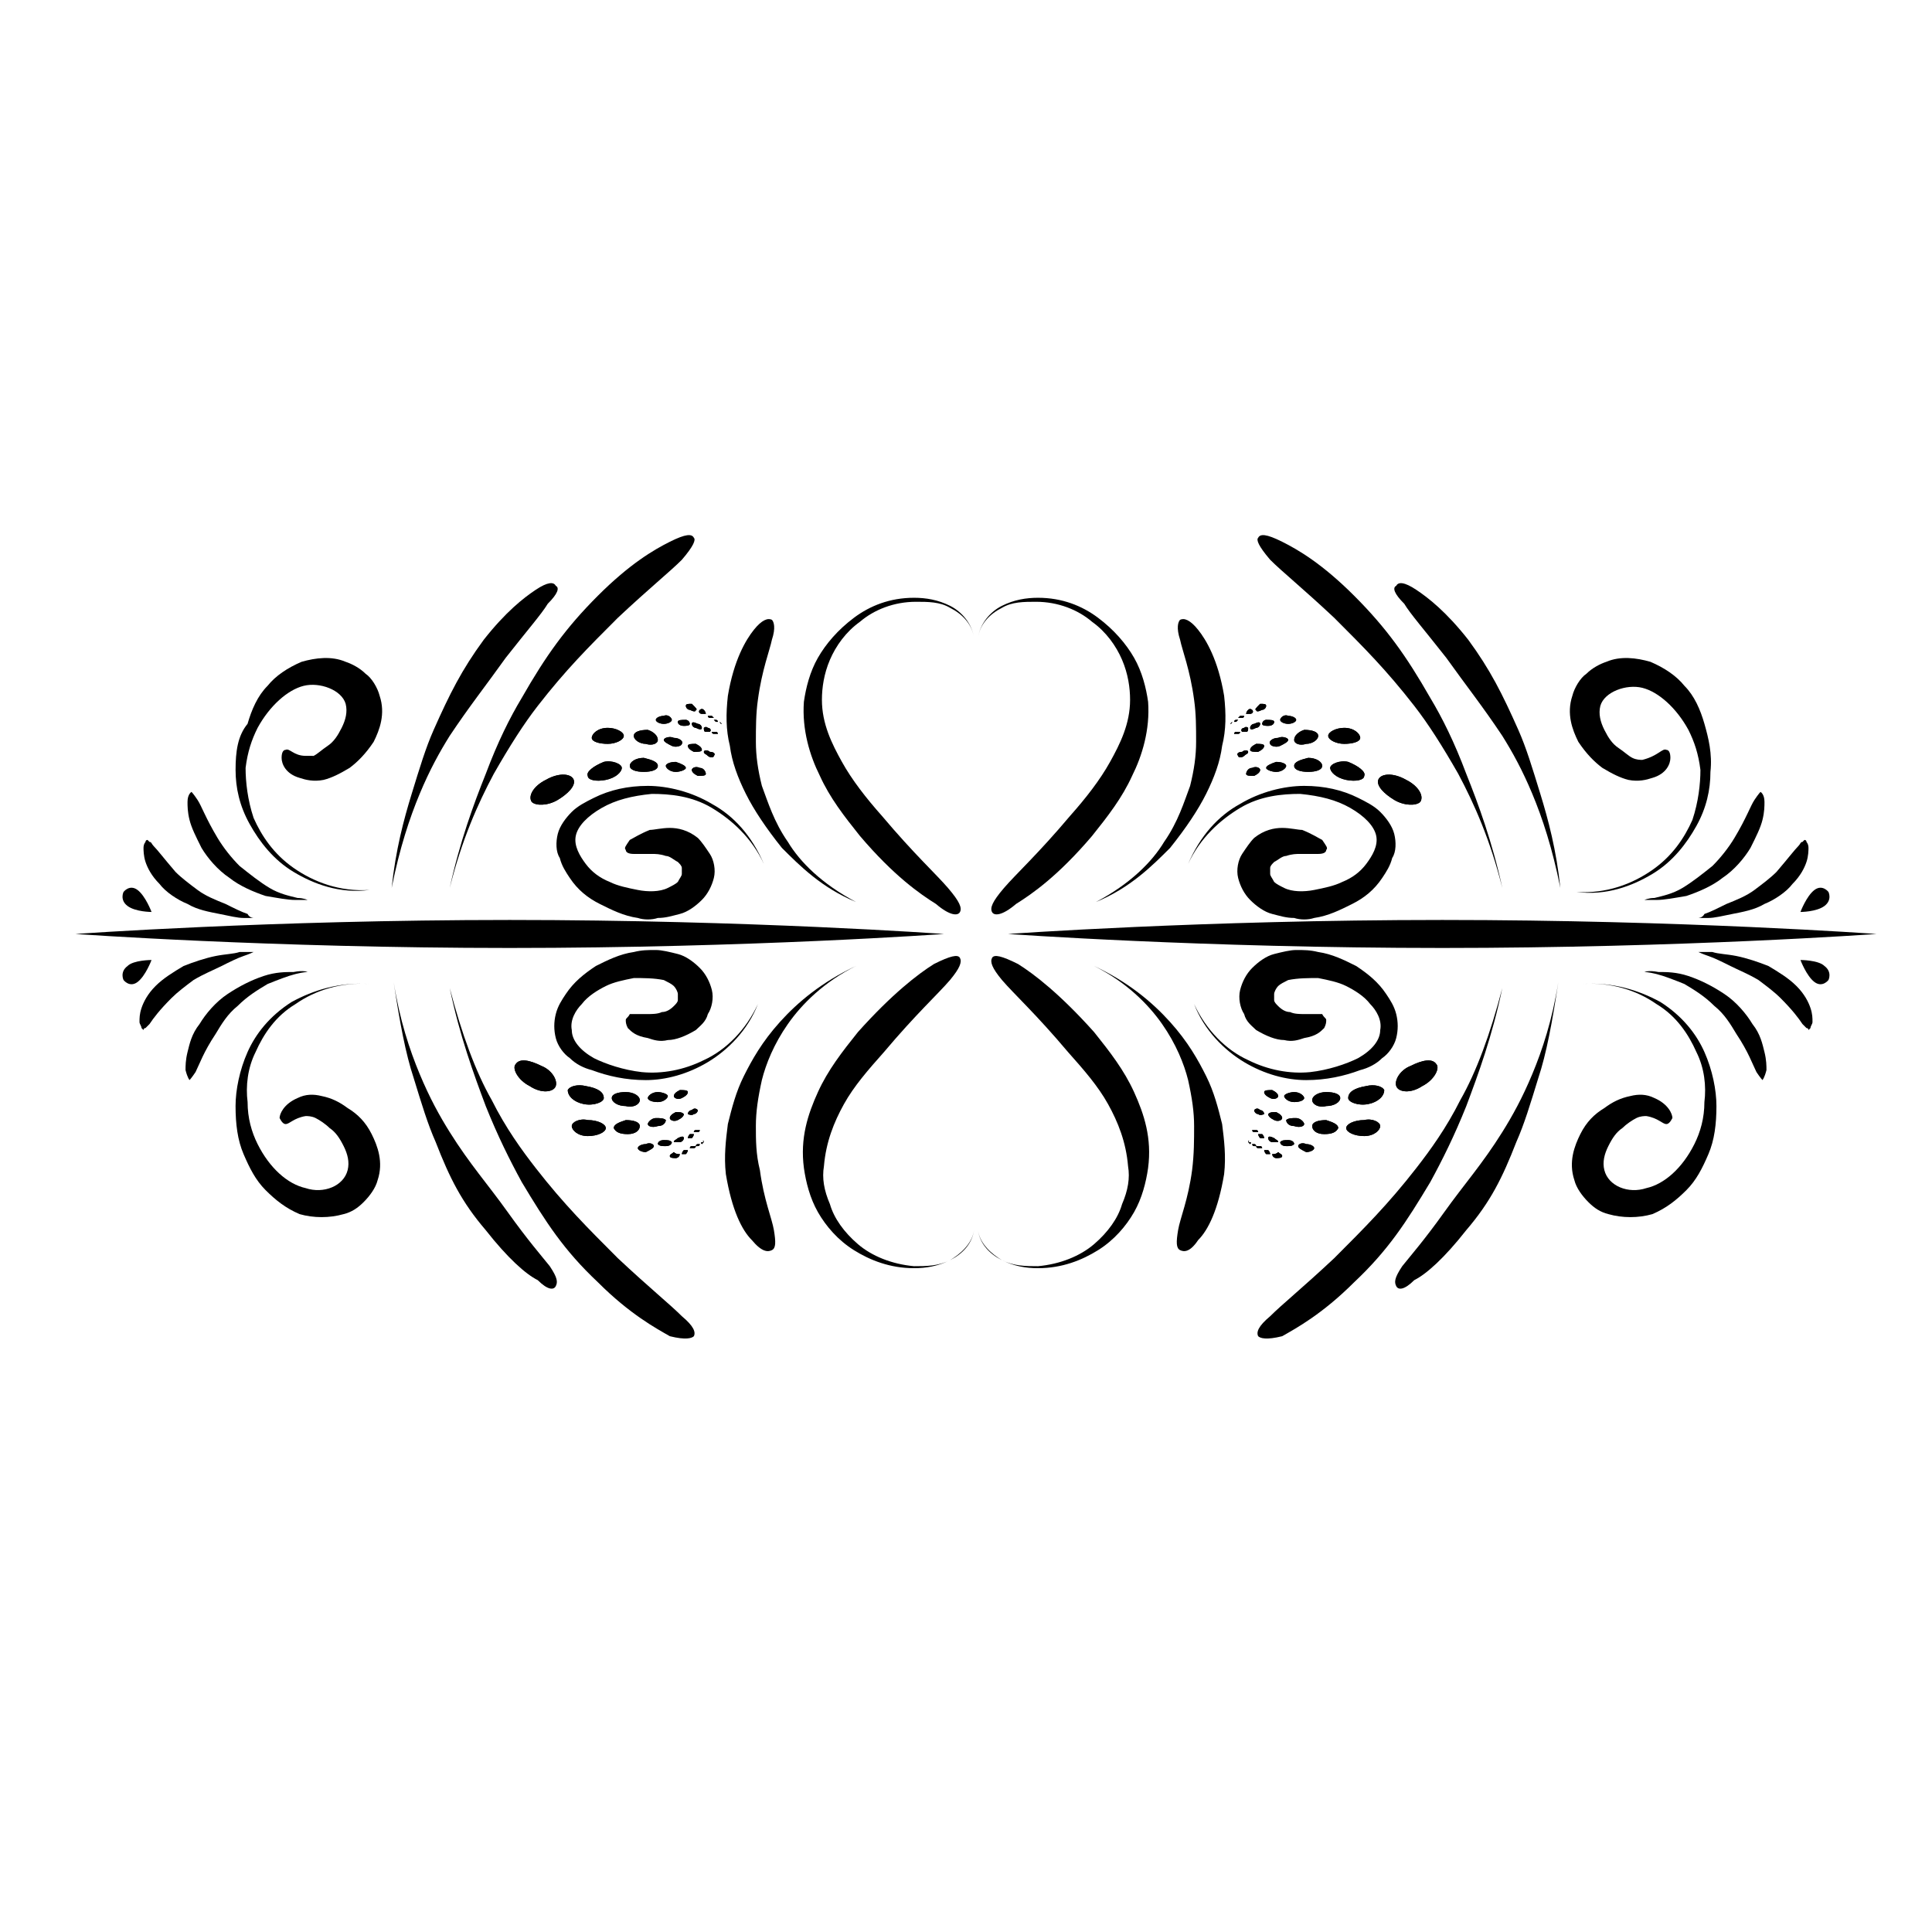 <?xml version="1.0" encoding="UTF-8"?>
<!-- Uploaded to: SVG Repo, www.svgrepo.com, Generator: SVG Repo Mixer Tools -->
<svg fill="#000000" width="800px" height="800px" version="1.1" viewBox="144 144 512 512" xmlns="http://www.w3.org/2000/svg">
 <g>
  <path d="m164 391.51s51.441 3.711 115.08 3.711c63.641 0 115.08-3.711 115.08-3.711s-51.441-3.711-115.08-3.711c-63.641 0-115.08 3.711-115.08 3.711z"/>
  <path d="m398.41 385.68c0.531-1.062 0-2.652-3.184-6.363-3.184-3.711-9.016-9.016-17.5-19.09-4.242-4.773-7.953-9.547-10.605-14.32-2.652-4.773-5.305-10.078-5.305-16.441 0-3.184 0.531-6.894 2.121-10.605s4.242-7.426 7.953-10.078c3.711-3.184 9.016-5.305 14.848-5.305 3.184 0 6.363 0 9.016 1.59 3.184 1.59 5.832 4.242 6.363 7.953-0.531-3.711-3.184-6.894-6.363-8.484-3.184-1.59-6.363-2.121-9.547-2.121-6.363 0-11.668 2.121-15.91 5.305-4.242 3.184-7.426 6.894-9.547 10.605-2.121 3.711-3.184 7.953-3.711 11.668-0.531 7.426 1.59 14.32 4.242 19.621 2.652 5.832 6.363 10.605 10.605 15.91 9.016 10.605 15.91 15.379 20.152 18.031 3.723 3.188 5.844 3.188 6.371 2.125z"/>
  <path d="m348.56 308.25c-1.062-0.531-2.652 0-4.773 2.652s-5.305 7.953-6.894 17.5c-0.531 4.773-0.531 9.016 0.531 13.258 0.531 4.242 2.121 8.484 4.242 12.727 2.121 4.242 5.305 9.016 9.547 14.32 4.773 4.773 10.605 10.605 19.621 14.32-9.016-4.773-14.848-10.605-18.031-15.91-3.711-5.305-5.305-10.605-6.894-14.848-1.062-4.242-1.59-7.953-1.59-11.668 0-3.711 0-7.426 0.531-11.137 1.062-7.953 3.184-13.258 3.711-15.91 1.059-3.184 0.527-4.777 0-5.305z"/>
  <path d="m309.84 369.24c0 0.531 0.531 1.062 2.121 1.062h4.773c1.062 0 2.121 0 3.711 0.531 1.062 0 2.121 1.062 3.184 1.59 0.531 0.531 1.062 1.062 1.062 1.59v1.59c0 0.531-0.531 1.062-1.062 2.121-0.531 0.531-1.59 1.062-2.652 1.59-2.121 1.062-5.305 1.062-7.953 0.531-2.652-0.531-5.305-1.062-7.426-2.121-2.652-1.062-4.773-2.652-6.363-4.773-1.59-2.121-3.184-4.773-2.652-7.426 0.531-2.652 3.184-5.305 6.894-7.426 3.711-2.121 7.953-3.184 13.258-3.711 4.773 0 10.605 0.531 15.91 3.711 5.305 3.184 10.605 7.953 13.789 14.848-3.184-7.426-7.953-12.727-13.789-15.91-5.305-3.184-11.668-4.773-16.969-4.773-5.305 0-10.078 1.062-14.32 3.184-2.121 1.062-4.242 2.121-5.832 3.711s-3.184 3.711-3.711 5.832c-0.531 2.121-0.531 4.773 0.531 6.363 0.531 2.121 1.59 3.711 2.652 5.305 2.121 3.184 4.773 5.305 7.953 6.894 3.184 1.59 6.363 3.184 10.078 3.711 1.59 0.531 3.711 0.531 5.305 0 2.121 0 3.711-0.531 5.832-1.062 2.121-0.531 4.242-2.121 5.832-3.711 1.59-1.59 2.652-3.711 3.184-5.832s0-4.773-1.062-6.363c-1.062-1.59-2.121-3.184-3.184-4.242-2.652-2.121-5.305-2.652-7.426-2.652-2.121 0-4.242 0.531-5.305 0.531-2.652 1.062-4.242 2.121-5.305 2.652-1.059 1.598-1.59 2.129-1.059 2.656z"/>
  <path d="m398.41 397.88c-0.531-1.062-2.652-0.531-6.894 1.59-4.242 2.652-11.137 7.953-20.152 18.031-4.242 5.305-7.953 10.078-10.605 15.91-2.652 5.832-4.773 12.199-3.711 20.152 0.531 3.711 1.59 7.953 3.711 11.668 2.121 3.711 5.305 7.426 9.547 10.078 4.242 2.652 9.547 4.773 15.91 4.773 3.184 0 6.363-0.531 9.547-2.121 3.184-1.59 5.832-4.242 6.363-7.953-0.531 3.711-3.711 6.363-6.363 7.953-3.184 1.59-6.363 1.59-9.547 1.59-5.832-0.531-11.137-2.652-14.848-5.832-3.711-3.184-6.363-6.894-7.426-10.605-1.59-3.711-2.121-6.894-1.59-10.078 0.531-6.363 2.652-11.668 5.305-16.441s6.363-9.016 10.605-13.789c8.484-10.078 14.32-15.379 17.5-19.09 2.648-3.188 3.18-4.777 2.648-5.836z"/>
  <path d="m348.56 475.3c1.062-0.531 1.062-2.121 0.531-5.305s-2.652-7.953-3.711-15.91c-1.066-4.242-1.066-7.953-1.066-11.664 0-3.711 0.531-7.426 1.59-12.199 1.062-4.242 3.184-9.547 6.894-14.848 3.711-5.305 9.547-11.137 18.031-15.379-9.016 4.242-15.379 9.547-20.152 14.848-4.773 5.305-7.426 10.078-9.547 14.32-2.121 4.242-3.184 8.484-4.242 12.727-0.531 4.242-1.062 8.484-0.531 13.258 1.59 9.547 4.242 14.848 6.894 17.5 2.656 3.184 4.246 3.184 5.309 2.652z"/>
  <path d="m309.84 414.32c0 0.531 0 1.062 0.531 2.121 1.062 1.062 2.121 2.121 5.305 2.652 1.59 0.531 3.184 1.062 5.305 0.531 2.121 0 4.773-1.062 7.426-2.652 1.062-1.062 2.652-2.121 3.184-4.242 1.062-1.59 1.59-4.242 1.062-6.363-0.531-2.121-1.59-4.242-3.184-5.832-1.59-1.59-3.711-3.184-5.832-3.711-2.121-0.531-4.242-1.062-5.832-1.062-2.121 0-3.711 0-5.832 0.531-3.711 0.531-6.894 2.121-10.078 3.711-3.184 2.121-5.832 4.242-7.953 7.426-1.062 1.59-2.121 3.184-2.652 5.305-0.531 2.121-0.531 4.242 0 6.363s2.121 4.242 3.711 5.305c1.59 1.59 3.711 2.652 5.832 3.184 4.242 1.59 9.016 2.652 14.32 2.652s11.137-1.59 16.441-4.773c5.305-3.184 10.605-8.484 13.258-15.379-3.184 6.894-8.484 12.199-14.32 14.848-5.305 2.652-11.137 3.711-16.441 3.184-4.773-0.531-9.547-2.121-12.727-3.711-3.711-2.121-5.832-4.773-5.832-7.426-0.531-2.652 1.062-5.305 2.652-6.894 1.59-2.121 4.242-3.711 6.363-4.773 2.121-1.062 4.773-1.59 7.426-2.121 2.652 0 5.305 0 7.953 0.531 1.062 0.531 2.121 1.062 2.652 1.59 0.531 0.531 1.062 1.59 1.062 2.121v1.59c0 0.531-0.531 1.062-1.062 1.59-1.062 1.062-2.121 1.59-3.184 1.59-1.062 0.531-2.652 0.531-3.711 0.531h-4.773c-0.539 1.055-1.07 1.055-1.07 1.586z"/>
  <path d="m331.05 349.09c0 0.531-1.062 0.531-2.121 0.531-1.062-0.531-1.59-1.062-1.59-1.59 0-0.531 1.062-1.062 2.121-0.531 1.062 0 1.59 1.062 1.59 1.59z"/>
  <path d="m331.05 349.09c0 0.531-1.062 0.531-2.121 0.531-1.062-0.531-1.59-1.062-1.59-1.59 0-0.531 1.062-1.062 2.121-0.531 1.062 0 1.59 1.062 1.59 1.59z"/>
  <path d="m325.75 347.5c0 0.531-1.59 1.062-2.652 1.062-1.59 0-2.652-1.062-2.652-1.59 0-0.531 1.062-1.062 2.652-1.062 1.59 0.531 2.652 1.059 2.652 1.59z"/>
  <path d="m325.75 347.5c0 0.531-1.59 1.062-2.652 1.062-1.59 0-2.652-1.062-2.652-1.59 0-0.531 1.062-1.062 2.652-1.062 1.59 0.531 2.652 1.059 2.652 1.59z"/>
  <path d="m318.33 346.96c0 1.062-1.59 1.59-3.711 1.59-2.121 0-3.711-0.531-3.711-1.59 0-1.062 1.59-2.121 3.711-2.121 2.121 0.531 3.711 1.062 3.711 2.121z"/>
  <path d="m318.33 346.96c0 1.062-1.59 1.59-3.711 1.59-2.121 0-3.711-0.531-3.711-1.59 0-1.062 1.59-2.121 3.711-2.121 2.121 0.531 3.711 1.062 3.711 2.121z"/>
  <path d="m308.78 347.5c0 1.062-1.59 2.652-4.242 3.184-2.652 0.531-4.773 0-4.773-1.062-0.531-1.062 1.59-2.652 4.242-3.711 2.121-0.531 4.773 0.531 4.773 1.59z"/>
  <path d="m308.78 347.5c0 1.062-1.59 2.652-4.242 3.184-2.652 0.531-4.773 0-4.773-1.062-0.531-1.062 1.59-2.652 4.242-3.711 2.121-0.531 4.773 0.531 4.773 1.59z"/>
  <path d="m296.05 350.68c0.531 1.59-1.59 3.711-4.242 5.305-2.652 1.59-5.832 1.59-6.894 0.531-1.062-1.59 0.531-4.242 3.711-5.832 3.715-2.125 6.894-1.598 7.426-0.004z"/>
  <path d="m296.05 350.68c0.531 1.59-1.59 3.711-4.242 5.305-2.652 1.59-5.832 1.59-6.894 0.531-1.062-1.59 0.531-4.242 3.711-5.832 3.715-2.125 6.894-1.598 7.426-0.004z"/>
  <path d="m333.18 344.31c0 0.531-1.062 0.531-1.59 0-0.531-0.531-1.062-0.531-1.062-1.062s1.062-0.531 1.59 0c1.062 0.004 1.594 0.535 1.062 1.062z"/>
  <path d="m333.18 344.31c0 0.531-1.062 0.531-1.59 0-0.531-0.531-1.062-0.531-1.062-1.062s1.062-0.531 1.59 0c1.062 0.004 1.594 0.535 1.062 1.062z"/>
  <path d="m330 342.72c0 0.531-1.062 0.531-2.121 0.531-1.062-0.531-1.59-1.062-1.59-1.59 0-0.531 1.062-0.531 2.121-0.531 1.059 0.531 1.59 1.059 1.59 1.59z"/>
  <path d="m330 342.72c0 0.531-1.062 0.531-2.121 0.531-1.062-0.531-1.59-1.062-1.59-1.59 0-0.531 1.062-0.531 2.121-0.531 1.059 0.531 1.59 1.059 1.59 1.59z"/>
  <path d="m324.69 341.13c0 0.531-1.59 1.062-2.652 0.531s-2.121-1.062-2.121-1.59c0-0.531 1.59-1.062 2.652-0.531 1.59 0 2.652 1.059 2.121 1.59z"/>
  <path d="m324.69 341.13c0 0.531-1.59 1.062-2.652 0.531s-2.121-1.062-2.121-1.59c0-0.531 1.59-1.062 2.652-0.531 1.59 0 2.652 1.059 2.121 1.59z"/>
  <path d="m318.33 340.07c0 1.062-1.59 1.59-3.184 1.062-1.59 0-3.184-1.062-3.184-2.121 0-1.062 1.59-1.59 3.711-1.59 1.598 0.527 2.656 1.59 2.656 2.648z"/>
  <path d="m318.33 340.07c0 1.062-1.59 1.59-3.184 1.062-1.59 0-3.184-1.062-3.184-2.121 0-1.062 1.59-1.59 3.711-1.59 1.598 0.527 2.656 1.59 2.656 2.648z"/>
  <path d="m309.31 339.01c0 1.062-2.121 2.121-4.242 2.121-2.121 0-4.242-0.531-4.242-1.59 0-1.062 1.59-2.652 4.242-2.652 2.121 0 4.242 1.059 4.242 2.121z"/>
  <path d="m309.31 339.01c0 1.062-2.121 2.121-4.242 2.121-2.121 0-4.242-0.531-4.242-1.59 0-1.062 1.59-2.652 4.242-2.652 2.121 0 4.242 1.059 4.242 2.121z"/>
  <path d="m334.24 338.48h-1.062c-0.531 0-0.531-0.531-0.531-0.531h1.062c0.531 0 0.531 0.531 0.531 0.531z"/>
  <path d="m334.24 338.48h-1.062c-0.531 0-0.531-0.531-0.531-0.531h1.062c0.531 0 0.531 0.531 0.531 0.531z"/>
  <path d="m332.12 337.95h-1.062c-0.531 0-0.531-0.531-0.531-1.062 0 0 0.531-0.531 1.062 0 0.531 0.004 1.062 0.535 0.531 1.062z"/>
  <path d="m332.12 337.95h-1.062c-0.531 0-0.531-0.531-0.531-1.062 0 0 0.531-0.531 1.062 0 0.531 0.004 1.062 0.535 0.531 1.062z"/>
  <path d="m330 336.89c0 0.531-0.531 0.531-1.59 0-0.531 0-1.062-0.531-1.062-1.062s0.531-0.531 1.59 0c0.531 0 1.062 0.531 1.062 1.062z"/>
  <path d="m330 336.89c0 0.531-0.531 0.531-1.59 0-0.531 0-1.062-0.531-1.062-1.062s0.531-0.531 1.59 0c0.531 0 1.062 0.531 1.062 1.062z"/>
  <path d="m326.81 335.83c0 0.531-1.062 0.531-1.59 0.531-1.062 0-1.59-0.531-1.59-1.062s1.062-0.531 2.121-0.531c0.531 0.004 1.059 0.531 1.059 1.062z"/>
  <path d="m326.81 335.83c0 0.531-1.062 0.531-1.59 0.531-1.062 0-1.59-0.531-1.59-1.062s1.062-0.531 2.121-0.531c0.531 0.004 1.059 0.531 1.059 1.062z"/>
  <path d="m322.04 334.77c0 0.531-1.062 1.062-2.121 1.062-1.062 0-2.121-0.531-2.121-1.062s1.062-1.062 2.121-1.062c1.062-0.531 2.121 0.531 2.121 1.062z"/>
  <path d="m322.04 334.77c0 0.531-1.062 1.062-2.121 1.062-1.062 0-2.121-0.531-2.121-1.062s1.062-1.062 2.121-1.062c1.062-0.531 2.121 0.531 2.121 1.062z"/>
  <path d="m335.3 335.83s-0.527 0 0 0c-0.531 0-0.531-0.531-0.531-0.531 0.004 0 0.004 0 0.531 0.531z"/>
  <path d="m335.3 335.83s-0.527 0 0 0c-0.531 0-0.531-0.531-0.531-0.531 0.004 0 0.004 0 0.531 0.531z"/>
  <path d="m334.24 335.3h-0.531l-0.531-0.531h0.531c0.531 0.004 0.531 0.531 0.531 0.531z"/>
  <path d="m334.24 335.3h-0.531l-0.531-0.531h0.531c0.531 0.004 0.531 0.531 0.531 0.531z"/>
  <path d="m333.18 334.24h-1.062c-0.531 0-0.531-0.531-0.531-0.531h1.062c0.004 0 0.531 0.531 0.531 0.531z"/>
  <path d="m333.18 334.24h-1.062c-0.531 0-0.531-0.531-0.531-0.531h1.062c0.004 0 0.531 0.531 0.531 0.531z"/>
  <path d="m331.05 333.18h-1.062c-0.531 0-1.062-0.531-0.531-1.062 0 0 0.531-0.531 1.062 0 0.531 0.535 0.531 1.062 0.531 1.062z"/>
  <path d="m331.05 333.18h-1.062c-0.531 0-1.062-0.531-0.531-1.062 0 0 0.531-0.531 1.062 0 0.531 0.535 0.531 1.062 0.531 1.062z"/>
  <path d="m328.41 332.12c0 0.531-0.531 0.531-1.59 0-0.531 0-1.062-0.531-1.062-1.062s0.531-0.531 1.59-0.531c1.062 1.062 1.59 1.594 1.062 1.594z"/>
  <path d="m328.41 332.12c0 0.531-0.531 0.531-1.59 0-0.531 0-1.062-0.531-1.062-1.062s0.531-0.531 1.59-0.531c1.062 1.062 1.59 1.594 1.062 1.594z"/>
  <path d="m326.29 433.41c0 0.531-0.531 1.062-1.59 1.59-1.062 0.531-2.121 0-2.121-0.531s0.531-1.062 1.59-1.59c1.059 0 2.121 0 2.121 0.531z"/>
  <path d="m326.29 433.41c0 0.531-0.531 1.062-1.59 1.59-1.062 0.531-2.121 0-2.121-0.531s0.531-1.062 1.59-1.59c1.059 0 2.121 0 2.121 0.531z"/>
  <path d="m320.98 434.47c0 0.531-1.062 1.59-2.652 1.59s-2.652-0.531-2.652-1.062 1.062-1.59 2.652-1.59c1.062 0.004 2.652 0.531 2.652 1.062z"/>
  <path d="m320.98 434.47c0 0.531-1.062 1.59-2.652 1.59s-2.652-0.531-2.652-1.062 1.062-1.59 2.652-1.59c1.062 0.004 2.652 0.531 2.652 1.062z"/>
  <path d="m313.55 435.53c0 1.062-1.59 2.121-3.711 1.59-2.121 0-3.711-1.062-3.711-2.121 0-1.062 1.59-1.59 3.711-1.59s3.711 1.059 3.711 2.121z"/>
  <path d="m313.55 435.53c0 1.062-1.59 2.121-3.711 1.59-2.121 0-3.711-1.062-3.711-2.121 0-1.062 1.59-1.59 3.711-1.59s3.711 1.059 3.711 2.121z"/>
  <path d="m304.01 435c0 1.062-2.652 2.121-5.305 1.59s-4.242-2.121-4.242-3.711c0.531-1.062 2.652-1.59 4.773-1.062 3.184 0.531 4.773 1.594 4.773 3.184z"/>
  <path d="m304.01 435c0 1.062-2.652 2.121-5.305 1.59s-4.242-2.121-4.242-3.711c0.531-1.062 2.652-1.59 4.773-1.062 3.184 0.531 4.773 1.594 4.773 3.184z"/>
  <path d="m291.28 431.82c-0.531 1.59-3.711 2.121-6.894 0-3.184-1.59-4.773-4.773-3.711-5.832 1.062-1.59 3.711-1.062 6.894 0.531 2.652 1.059 4.242 3.711 3.711 5.301z"/>
  <path d="m291.28 431.82c-0.531 1.59-3.711 2.121-6.894 0-3.184-1.59-4.773-4.773-3.711-5.832 1.062-1.59 3.711-1.062 6.894 0.531 2.652 1.059 4.242 3.711 3.711 5.301z"/>
  <path d="m328.93 438.18c0 0.531-0.531 1.062-1.062 1.062-0.531 0.531-1.59 0-1.59 0 0-0.531 0.531-1.062 1.062-1.062 0.531-0.531 1.062-0.531 1.59 0z"/>
  <path d="m328.93 438.18c0 0.531-0.531 1.062-1.062 1.062-0.531 0.531-1.59 0-1.59 0 0-0.531 0.531-1.062 1.062-1.062 0.531-0.531 1.062-0.531 1.59 0z"/>
  <path d="m325.22 439.24c0 0.531-0.531 1.062-1.59 1.59-1.062 0.531-2.121 0-2.121-0.531s0.531-1.062 1.59-1.59c1.059 0 1.59 0 2.121 0.531z"/>
  <path d="m325.22 439.24c0 0.531-0.531 1.062-1.59 1.59-1.062 0.531-2.121 0-2.121-0.531s0.531-1.062 1.59-1.59c1.059 0 1.59 0 2.121 0.531z"/>
  <path d="m320.45 440.83c0 0.531-0.531 1.59-2.121 1.59-1.59 0.531-2.652 0-2.652-0.531s1.062-1.59 2.121-1.59c1.062 0.004 2.121 0.004 2.652 0.531z"/>
  <path d="m320.45 440.83c0 0.531-0.531 1.59-2.121 1.59-1.59 0.531-2.652 0-2.652-0.531s1.062-1.59 2.121-1.59c1.062 0.004 2.121 0.004 2.652 0.531z"/>
  <path d="m313.55 442.43c0 1.062-1.062 2.121-3.184 2.121s-3.184-0.531-3.711-1.59c0-1.062 1.59-1.59 3.184-2.121 2.121-0.004 3.711 0.527 3.711 1.59z"/>
  <path d="m313.55 442.43c0 1.062-1.062 2.121-3.184 2.121s-3.184-0.531-3.711-1.59c0-1.062 1.59-1.59 3.184-2.121 2.121-0.004 3.711 0.527 3.711 1.59z"/>
  <path d="m304.54 442.95c0 1.062-2.121 2.121-4.773 2.121s-4.242-1.59-4.242-2.652 2.121-2.121 4.242-1.59c2.652 0 4.773 1.062 4.773 2.121z"/>
  <path d="m304.54 442.95c0 1.062-2.121 2.121-4.773 2.121s-4.242-1.59-4.242-2.652 2.121-2.121 4.242-1.59c2.652 0 4.773 1.062 4.773 2.121z"/>
  <path d="m329.46 443.48s0 0.531-0.531 0.531h-1.062s0-0.531 0.531-0.531h1.062z"/>
  <path d="m329.46 443.48s0 0.531-0.531 0.531h-1.062s0-0.531 0.531-0.531h1.062z"/>
  <path d="m327.88 444.55s0 0.531-0.531 1.062h-1.062s0-0.531 0.531-1.062h1.062z"/>
  <path d="m327.88 444.55s0 0.531-0.531 1.062h-1.062s0-0.531 0.531-1.062h1.062z"/>
  <path d="m325.22 445.61c0 0.531-0.531 1.062-1.062 1.062h-1.59c0-0.531 0.531-0.531 1.062-1.062 1.059-0.527 1.59-0.527 1.59 0z"/>
  <path d="m325.22 445.61c0 0.531-0.531 1.062-1.062 1.062h-1.59c0-0.531 0.531-0.531 1.062-1.062 1.059-0.527 1.59-0.527 1.59 0z"/>
  <path d="m322.04 446.67c0 0.531-0.531 1.062-1.59 1.062-1.062 0-1.59 0-2.121-0.531 0-0.531 0.531-1.062 1.59-1.062 1.062 0 1.594 0 2.121 0.531z"/>
  <path d="m322.04 446.67c0 0.531-0.531 1.062-1.59 1.062-1.062 0-1.59 0-2.121-0.531 0-0.531 0.531-1.062 1.59-1.062 1.062 0 1.594 0 2.121 0.531z"/>
  <path d="m317.27 447.73c0 0.531-1.062 1.062-2.121 1.59-1.062 0-2.121-0.531-2.121-1.062s1.062-1.062 2.121-1.062c1.059-0.523 2.121 0.008 2.121 0.535z"/>
  <path d="m317.27 447.73c0 0.531-1.062 1.062-2.121 1.59-1.062 0-2.121-0.531-2.121-1.062s1.062-1.062 2.121-1.062c1.059-0.523 2.121 0.008 2.121 0.535z"/>
  <path d="m330.53 446.67-0.531 0.531c-0.531-0.531 0-0.531 0.531-0.531-0.531-0.531 0-0.531 0 0z"/>
  <path d="m330.53 446.67-0.531 0.531c-0.531-0.531 0-0.531 0.531-0.531-0.531-0.531 0-0.531 0 0z"/>
  <path d="m329.46 447.2s0 0.531-0.531 0.531h-0.531s0-0.531 0.531-0.531h0.531z"/>
  <path d="m329.46 447.2s0 0.531-0.531 0.531h-0.531s0-0.531 0.531-0.531h0.531z"/>
  <path d="m328.41 447.73s0 0.531-0.531 0.531h-1.062s0-0.531 0.531-0.531h1.062z"/>
  <path d="m328.41 447.73s0 0.531-0.531 0.531h-1.062s0-0.531 0.531-0.531h1.062z"/>
  <path d="m326.29 448.79s0 0.531-0.531 1.062h-1.062s0-0.531 0.531-1.062h1.062z"/>
  <path d="m326.29 448.79s0 0.531-0.531 1.062h-1.062s0-0.531 0.531-1.062h1.062z"/>
  <path d="m324.16 449.85c0 0.531-0.531 1.062-1.062 1.062s-1.59 0-1.59-0.531 0.531-0.531 1.062-1.062c0.531 0.531 1.062 0.531 1.59 0.531z"/>
  <path d="m324.16 449.85c0 0.531-0.531 1.062-1.062 1.062s-1.59 0-1.59-0.531 0.531-0.531 1.062-1.062c0.531 0.531 1.062 0.531 1.59 0.531z"/>
  <path d="m327.88 286.51c-0.531-1.062-2.121-1.062-6.363 1.062-4.242 2.121-10.605 5.832-19.09 14.32-8.484 8.484-13.789 15.91-20.152 27.047-3.184 5.305-6.363 11.668-9.547 20.152-3.184 7.953-6.894 18.031-9.547 30.23 3.184-12.727 7.426-22.273 11.668-30.23 4.242-7.426 7.953-13.258 11.668-18.031 7.426-9.547 13.258-15.379 21.215-23.336 8.484-7.953 13.789-12.199 16.969-15.379 3.18-3.715 3.711-5.305 3.18-5.836z"/>
  <path d="m291.28 299.24c-0.531-1.062-2.121-1.062-5.305 1.062-3.184 2.121-7.953 5.832-13.789 13.258-5.832 7.953-9.016 14.32-13.258 23.863-2.121 4.773-3.711 10.078-5.832 16.969-2.121 6.894-4.242 14.848-5.305 24.926 2.121-10.605 4.773-18.562 7.426-24.926s5.305-11.137 7.953-15.379c5.305-7.953 9.547-13.258 14.848-20.684 5.832-7.426 9.547-11.668 11.137-14.32 2.656-2.648 3.188-4.242 2.125-4.769z"/>
  <path d="m219.69 342.72c-0.531 0-1.062 0.531-1.062 2.121s1.062 4.242 4.773 5.305c1.59 0.531 3.711 1.062 6.363 0.531 2.121-0.531 4.242-1.59 6.894-3.184 2.121-1.59 4.242-3.711 6.363-6.894 1.59-3.184 3.184-7.426 1.59-12.199-0.531-2.121-2.121-4.773-3.711-5.832-1.59-1.59-3.711-2.652-5.305-3.184-3.711-1.59-7.953-1.062-11.668 0-3.711 1.59-6.894 3.711-9.016 6.363-2.652 2.652-4.242 6.363-5.305 10.078-2.644 3.184-3.176 7.426-3.176 12.199 0 4.773 1.062 9.547 3.711 14.32 2.652 4.773 6.363 9.547 11.668 12.727 5.305 3.184 12.199 5.832 20.152 4.773-7.953 0.531-14.848-2.121-20.152-5.832-5.305-3.711-8.484-8.484-10.605-13.258-1.59-4.773-2.121-9.547-2.121-13.258 0.531-4.242 1.59-7.426 3.184-10.605 3.184-5.832 7.953-10.078 12.199-11.137 4.242-1.062 10.078 1.062 11.137 4.773 0.531 2.121 0 4.242-1.062 6.363-1.062 2.121-2.121 3.711-3.711 4.773s-2.652 2.121-3.711 2.652c-0.535-0.008-1.598-0.008-2.125-0.008-3.184 0-4.242-2.121-5.305-1.59z"/>
  <path d="m327.88 498.11c0.531-1.062 0-2.652-3.184-5.305-3.184-3.184-8.484-7.426-16.969-15.379-7.953-7.953-14.32-14.32-21.742-23.863-3.711-4.773-7.953-10.605-11.668-18.031-4.242-7.426-7.953-17.5-11.137-29.699 2.652 12.727 6.363 22.805 9.547 31.289 3.184 7.953 6.363 14.32 9.547 20.152 6.363 10.605 11.137 18.031 20.152 26.516 8.484 8.484 15.379 12.199 19.09 14.32 4.242 1.059 5.832 0.531 6.363 0z"/>
  <path d="m291.28 484.85c0.531-1.062 0.531-2.121-1.59-5.305-2.121-2.652-5.832-6.894-11.137-14.32-5.305-7.426-10.078-12.727-15.379-21.215-2.652-4.242-5.305-9.016-7.953-15.379-2.652-6.363-5.305-14.32-6.894-24.395 1.59 10.605 3.184 19.09 5.305 25.457 2.121 6.894 3.711 12.199 5.832 16.969 3.711 9.547 6.894 15.91 13.258 23.336 5.832 7.426 10.605 11.668 13.789 13.258 2.648 2.652 4.238 2.652 4.769 1.594z"/>
  <path d="m219.69 441.89c1.062 0 2.121-1.59 5.305-2.121 0.531 0 1.59 0 2.652 0.531s2.652 1.59 3.711 2.652c1.59 1.062 2.652 2.652 3.711 4.773 1.062 2.121 1.59 4.242 1.062 6.363-1.062 4.242-6.363 6.363-11.137 4.773-4.773-1.062-9.547-5.305-12.727-11.668-1.59-3.184-2.652-6.894-2.652-11.137-0.531-4.242 0-9.016 2.121-13.258 2.121-4.773 5.305-9.547 10.605-12.727 5.305-3.711 12.199-5.832 19.621-5.305-7.953-0.531-14.848 1.59-20.684 4.773-5.832 3.711-9.547 8.484-11.668 13.258-2.121 4.773-3.184 10.078-3.184 14.32 0 4.773 0.531 9.016 2.121 12.727 1.59 3.711 3.184 6.894 5.832 9.547 2.652 2.652 5.305 4.773 9.016 6.363 3.711 1.062 7.953 1.062 11.668 0 2.121-0.531 3.711-1.59 5.305-3.184 1.59-1.59 3.184-3.711 3.711-5.832 1.59-4.773 0-9.016-1.59-12.199-1.59-3.184-3.711-5.305-6.363-6.894-2.121-1.59-4.242-2.652-6.894-3.184-2.121-0.531-4.242-0.531-6.363 0.531-3.711 1.59-4.773 4.242-4.773 5.305 0.535 1.059 1.062 1.59 1.594 1.59z"/>
  <path d="m225.52 382.5h-3.184c-2.121 0-4.773-0.531-7.953-1.062-3.184-1.062-6.894-2.652-9.547-4.773-3.184-2.121-5.832-5.305-7.426-7.953-1.59-3.184-2.652-5.305-3.184-7.426s-0.531-3.711-0.531-4.773c0-2.121 1.062-2.652 1.062-2.652s0.531 0.531 1.59 2.121c1.062 1.59 2.121 4.773 5.305 10.078 1.59 2.652 3.711 5.305 5.832 7.426 2.652 2.121 5.305 4.242 7.953 5.832 2.652 1.59 5.305 2.121 7.426 2.652 1.598 0.004 2.656 0.531 2.656 0.531z"/>
  <path d="m211.2 387.27h-2.652c-1.59 0-3.711-0.531-6.363-1.062s-5.832-1.062-8.484-2.652c-2.652-1.062-5.832-3.184-7.426-5.305-2.121-2.121-3.184-4.242-3.711-5.832-0.531-1.59-0.531-3.184-0.531-3.711 0-1.062 0.531-1.59 0.531-1.59 0-0.531 0.531-0.531 0.531-0.531l0.531 0.531c0.531 0 0.531 0.531 1.062 1.062 1.062 1.062 2.652 3.184 5.832 6.894 1.59 1.59 3.711 3.184 5.832 4.773 2.121 1.59 4.773 2.652 7.426 3.711 2.121 1.062 4.242 2.121 5.832 2.652 0.527 1.059 1.59 1.059 1.59 1.059z"/>
  <path d="m184.16 385.68s-4.242 0-6.363-1.59c-2.121-1.59-1.062-3.711-1.062-3.711s1.59-2.121 3.711-0.531c2.125 1.59 3.715 5.832 3.715 5.832z"/>
  <path d="m225.52 401.59s-1.062 0-3.184 0.531c-2.121 0.531-4.773 1.59-7.426 2.652-2.652 1.59-5.305 3.184-7.953 5.832-2.652 2.121-4.242 4.773-5.832 7.426-3.184 4.773-4.242 7.953-5.305 10.078-1.062 1.59-1.59 2.121-1.59 2.121s-0.531-0.531-1.062-2.652c0-1.062 0-2.652 0.531-4.773 0.531-2.121 1.062-4.773 3.184-7.426 1.59-2.652 4.242-5.832 7.426-7.953 3.184-2.121 6.363-3.711 9.547-4.773 3.184-1.062 5.832-1.062 7.953-1.062 2.652-0.531 3.711 0 3.711 0z"/>
  <path d="m211.2 396.29s-1.062 0.531-2.652 1.062c-1.59 0.531-3.711 1.59-5.832 2.652s-4.773 2.121-7.426 3.711c-2.121 1.59-4.242 3.184-5.832 4.773-3.184 3.184-4.773 5.305-5.832 6.894l-1.062 1.062c-0.531 0-0.531 0.531-0.531 0.531l-0.531-0.531c0-0.531-0.531-1.062-0.531-1.59 0-1.062 0-2.121 0.531-3.711s1.59-3.711 3.711-5.832 4.773-3.711 7.426-5.305c2.652-1.062 5.832-2.121 8.484-2.652s4.773-0.531 6.363-1.062c2.652-0.004 3.715-0.004 3.715-0.004z"/>
  <path d="m184.16 398.41s-1.59 4.242-3.711 5.832c-2.121 1.59-3.711-0.531-3.711-0.531s-1.062-2.121 1.062-3.711c1.586-1.59 6.359-1.59 6.359-1.59z"/>
  <path d="m641.3 391.51s-51.441 3.711-115.08 3.711-115.08-3.711-115.08-3.711 51.441-3.711 115.08-3.711 115.08 3.711 115.08 3.711z"/>
  <path d="m406.89 385.68c-0.531-1.062 0-2.652 3.184-6.363 3.184-3.711 9.016-9.016 17.5-19.09 4.242-4.773 7.953-9.547 10.605-14.32s5.305-10.078 5.305-16.441c0-3.184-0.531-6.894-2.121-10.605-1.59-3.711-4.242-7.426-7.953-10.078-3.711-3.184-9.016-5.305-14.848-5.305-3.184 0-6.363 0-9.016 1.59-3.184 1.59-5.832 4.242-6.363 7.953 0.531-3.711 3.184-6.894 6.363-8.484 3.184-1.59 6.363-2.121 9.547-2.121 6.363 0 11.668 2.121 15.91 5.305 4.242 3.184 7.426 6.894 9.547 10.605 2.121 3.711 3.184 7.953 3.711 11.668 0.531 7.426-1.59 14.32-4.242 19.621-2.652 5.832-6.363 10.605-10.605 15.91-9.016 10.605-15.91 15.379-20.152 18.031-3.723 3.188-5.844 3.188-6.371 2.125z"/>
  <path d="m456.74 308.25c1.062-0.531 2.652 0 4.773 2.652s5.305 7.953 6.894 17.5c0.531 4.773 0.531 9.016-0.531 13.258-0.531 4.242-2.121 8.484-4.242 12.727-2.121 4.242-5.305 9.016-9.547 14.32-4.773 4.773-10.605 10.605-19.621 14.32 9.016-4.773 14.848-10.605 18.031-15.91 3.711-5.305 5.305-10.605 6.894-14.848 1.062-4.242 1.59-7.953 1.59-11.668 0-3.711 0-7.426-0.531-11.137-1.062-7.953-3.184-13.258-3.711-15.91-1.059-3.184-0.527-4.777 0-5.305z"/>
  <path d="m495.46 369.24c0 0.531-0.531 1.062-2.121 1.062h-4.773c-1.062 0-2.121 0-3.711 0.531-1.062 0-2.121 1.062-3.184 1.59-0.531 0.531-1.062 1.062-1.062 1.59v1.59c0 0.531 0.531 1.062 1.062 2.121 0.531 0.531 1.59 1.062 2.652 1.59 2.121 1.062 5.305 1.062 7.953 0.531 2.652-0.531 5.305-1.062 7.426-2.121 2.652-1.062 4.773-2.652 6.363-4.773 1.59-2.121 3.184-4.773 2.652-7.426-0.531-2.652-3.184-5.305-6.894-7.426-3.711-2.121-7.953-3.184-13.258-3.711-4.773 0-10.605 0.531-15.91 3.711-5.305 3.184-10.605 7.953-13.789 14.848 3.184-7.426 7.953-12.727 13.789-15.91 5.305-3.184 11.668-4.773 16.969-4.773 5.305 0 10.078 1.062 14.32 3.184 2.121 1.062 4.242 2.121 5.832 3.711 1.59 1.59 3.184 3.711 3.711 5.832 0.531 2.121 0.531 4.773-0.531 6.363-0.531 2.121-1.59 3.711-2.652 5.305-2.121 3.184-4.773 5.305-7.953 6.894-3.184 1.59-6.363 3.184-10.078 3.711-1.59 0.531-3.711 0.531-5.305 0-2.121 0-3.711-0.531-5.832-1.062-2.121-0.531-4.242-2.121-5.832-3.711-1.59-1.59-2.652-3.711-3.184-5.832s0-4.773 1.062-6.363c1.062-1.59 2.121-3.184 3.184-4.242 2.652-2.121 5.305-2.652 7.426-2.652 2.121 0 4.242 0.531 5.305 0.531 2.652 1.062 4.242 2.121 5.305 2.652 1.059 1.598 1.59 2.129 1.059 2.656z"/>
  <path d="m406.89 397.88c0.531-1.062 2.652-0.531 6.894 1.59 4.242 2.652 11.137 7.953 20.152 18.031 4.242 5.305 7.953 10.078 10.605 15.91 2.652 5.832 4.773 12.199 3.711 20.152-0.531 3.711-1.59 7.953-3.711 11.668-2.121 3.711-5.305 7.426-9.547 10.078s-9.547 4.773-15.91 4.773c-3.184 0-6.363-0.531-9.547-2.121-3.184-1.59-5.832-4.242-6.363-7.953 0.531 3.711 3.711 6.363 6.363 7.953 3.184 1.59 6.363 1.59 9.547 1.59 5.832-0.531 11.137-2.652 14.848-5.832 3.711-3.184 6.363-6.894 7.426-10.605 1.59-3.711 2.121-6.894 1.59-10.078-0.531-6.363-2.652-11.668-5.305-16.441-2.652-4.773-6.363-9.016-10.605-13.789-8.484-10.078-14.32-15.379-17.5-19.09-2.648-3.188-3.18-4.777-2.648-5.836z"/>
  <path d="m456.74 475.3c-1.062-0.531-1.062-2.121-0.531-5.305s2.652-7.953 3.711-15.91c0.531-4.242 0.531-7.953 0.531-11.668 0-3.711-0.531-7.426-1.59-12.199-1.062-4.242-3.184-9.547-6.894-14.848-3.711-5.305-9.547-11.137-18.031-15.379 9.016 4.242 15.379 9.547 20.152 14.848 4.773 5.305 7.426 10.078 9.547 14.32 2.121 4.242 3.184 8.484 4.242 12.727 0.531 4.242 1.062 8.484 0.531 13.258-1.59 9.547-4.242 14.848-6.894 17.5-2.121 3.188-3.711 3.188-4.773 2.656z"/>
  <path d="m495.46 414.32c0 0.531 0 1.062-0.531 2.121-1.062 1.062-2.121 2.121-5.305 2.652-1.59 0.531-3.184 1.062-5.305 0.531-2.121 0-4.773-1.062-7.426-2.652-1.062-1.062-2.652-2.121-3.184-4.242-1.062-1.59-1.59-4.242-1.062-6.363 0.531-2.121 1.59-4.242 3.184-5.832 1.59-1.59 3.711-3.184 5.832-3.711 2.121-0.531 4.242-1.062 5.832-1.062 2.121 0 3.711 0 5.832 0.531 3.711 0.531 6.894 2.121 10.078 3.711 3.184 2.121 5.832 4.242 7.953 7.426 1.062 1.59 2.121 3.184 2.652 5.305 0.531 2.121 0.531 4.242 0 6.363s-2.121 4.242-3.711 5.305c-1.59 1.59-3.711 2.652-5.832 3.184-4.242 1.59-9.016 2.652-14.32 2.652-5.305 0-11.137-1.59-16.441-4.773-5.305-3.184-10.605-8.484-13.258-15.379 3.184 6.894 8.484 12.199 14.32 14.848 5.305 2.652 11.137 3.711 16.441 3.184 4.773-0.531 9.547-2.121 12.727-3.711 3.711-2.121 5.832-4.773 5.832-7.426 0.531-2.652-1.062-5.305-2.652-6.894-1.59-2.121-4.242-3.711-6.363-4.773s-4.773-1.59-7.426-2.121c-2.652 0-5.305 0-7.953 0.531-1.062 0.531-2.121 1.062-2.652 1.59-0.531 0.531-1.062 1.59-1.062 2.121v1.59c0 0.531 0.531 1.062 1.062 1.59 1.062 1.062 2.121 1.59 3.184 1.59 1.062 0.531 2.652 0.531 3.711 0.531h4.773c0.539 1.055 1.07 1.055 1.07 1.586z"/>
  <path d="m474.24 349.09c0 0.531 1.062 0.531 2.121 0.531 1.062-0.531 1.59-1.062 1.59-1.59 0-0.531-1.062-1.062-2.121-0.531-1.059 0-1.59 1.062-1.59 1.59z"/>
  <path d="m474.24 349.09c0 0.531 1.062 0.531 2.121 0.531 1.062-0.531 1.59-1.062 1.59-1.59 0-0.531-1.062-1.062-2.121-0.531-1.059 0-1.59 1.062-1.59 1.59z"/>
  <path d="m479.55 347.5c0 0.531 1.59 1.062 2.652 1.062 1.59 0 2.652-1.062 2.652-1.59 0-0.531-1.062-1.062-2.652-1.062-1.59 0.531-2.652 1.059-2.652 1.59z"/>
  <path d="m479.55 347.5c0 0.531 1.59 1.062 2.652 1.062 1.59 0 2.652-1.062 2.652-1.59 0-0.531-1.062-1.062-2.652-1.062-1.59 0.531-2.652 1.059-2.652 1.59z"/>
  <path d="m486.97 346.96c0 1.062 1.59 1.59 3.711 1.59s3.711-0.531 3.711-1.59c0-1.062-1.59-2.121-3.711-2.121-2.121 0.531-3.711 1.062-3.711 2.121z"/>
  <path d="m486.97 346.96c0 1.062 1.59 1.59 3.711 1.59s3.711-0.531 3.711-1.59c0-1.062-1.59-2.121-3.711-2.121-2.121 0.531-3.711 1.062-3.711 2.121z"/>
  <path d="m496.52 347.5c0 1.062 1.59 2.652 4.242 3.184 2.652 0.531 4.773 0 4.773-1.062 0.531-1.062-1.59-2.652-4.242-3.711-2.125-0.531-4.773 0.531-4.773 1.59z"/>
  <path d="m496.52 347.5c0 1.062 1.59 2.652 4.242 3.184 2.652 0.531 4.773 0 4.773-1.062 0.531-1.062-1.59-2.652-4.242-3.711-2.125-0.531-4.773 0.531-4.773 1.59z"/>
  <path d="m509.25 350.68c-0.531 1.59 1.59 3.711 4.242 5.305 2.652 1.59 5.832 1.59 6.894 0.531 1.062-1.59-0.531-4.242-3.711-5.832-3.715-2.125-6.894-1.598-7.426-0.004z"/>
  <path d="m509.25 350.68c-0.531 1.59 1.59 3.711 4.242 5.305 2.652 1.59 5.832 1.59 6.894 0.531 1.062-1.59-0.531-4.242-3.711-5.832-3.715-2.125-6.894-1.598-7.426-0.004z"/>
  <path d="m472.12 344.31c0 0.531 1.062 0.531 1.59 0 0.531-0.531 1.062-0.531 1.062-1.062s-1.062-0.531-1.59 0c-1.062 0.004-1.59 0.535-1.062 1.062z"/>
  <path d="m472.12 344.31c0 0.531 1.062 0.531 1.59 0 0.531-0.531 1.062-0.531 1.062-1.062s-1.062-0.531-1.59 0c-1.062 0.004-1.59 0.535-1.062 1.062z"/>
  <path d="m475.3 342.72c0 0.531 1.062 0.531 2.121 0.531 1.062-0.531 1.59-1.062 1.59-1.59 0-0.531-1.062-0.531-2.121-0.531-1.059 0.531-1.59 1.059-1.59 1.59z"/>
  <path d="m475.3 342.72c0 0.531 1.062 0.531 2.121 0.531 1.062-0.531 1.59-1.062 1.59-1.59 0-0.531-1.062-0.531-2.121-0.531-1.059 0.531-1.59 1.059-1.59 1.59z"/>
  <path d="m480.61 341.13c0 0.531 1.59 1.062 2.652 0.531s2.121-1.062 2.121-1.59c0-0.531-1.59-1.062-2.652-0.531-1.594 0-2.652 1.059-2.121 1.59z"/>
  <path d="m480.61 341.13c0 0.531 1.59 1.062 2.652 0.531s2.121-1.062 2.121-1.59c0-0.531-1.59-1.062-2.652-0.531-1.594 0-2.652 1.059-2.121 1.59z"/>
  <path d="m486.97 340.07c0 1.062 1.59 1.59 3.184 1.062 1.59 0 3.184-1.062 3.184-2.121 0-1.062-1.59-1.59-3.711-1.59-1.598 0.527-2.656 1.59-2.656 2.648z"/>
  <path d="m486.97 340.07c0 1.062 1.59 1.59 3.184 1.062 1.59 0 3.184-1.062 3.184-2.121 0-1.062-1.59-1.59-3.711-1.59-1.598 0.527-2.656 1.59-2.656 2.648z"/>
  <path d="m495.99 339.01c0 1.062 2.121 2.121 4.242 2.121 2.121 0 4.242-0.531 4.242-1.59 0-1.062-1.59-2.652-4.242-2.652-2.121 0-4.242 1.059-4.242 2.121z"/>
  <path d="m495.99 339.01c0 1.062 2.121 2.121 4.242 2.121 2.121 0 4.242-0.531 4.242-1.59 0-1.062-1.59-2.652-4.242-2.652-2.121 0-4.242 1.059-4.242 2.121z"/>
  <path d="m471.06 338.48h1.062c0.531 0 0.531-0.531 0.531-0.531h-1.062c-0.531 0-0.531 0.531-0.531 0.531z"/>
  <path d="m471.06 338.48h1.062c0.531 0 0.531-0.531 0.531-0.531h-1.062c-0.531 0-0.531 0.531-0.531 0.531z"/>
  <path d="m473.18 337.95h1.062c0.531 0 0.531-0.531 0.531-1.062 0 0-0.531-0.531-1.062 0-0.531 0.004-1.062 0.535-0.531 1.062z"/>
  <path d="m473.18 337.95h1.062c0.531 0 0.531-0.531 0.531-1.062 0 0-0.531-0.531-1.062 0-0.531 0.004-1.062 0.535-0.531 1.062z"/>
  <path d="m475.3 336.89c0 0.531 0.531 0.531 1.59 0 0.531 0 1.062-0.531 1.062-1.062s-0.531-0.531-1.59 0c-0.531 0-1.062 0.531-1.062 1.062z"/>
  <path d="m475.3 336.89c0 0.531 0.531 0.531 1.59 0 0.531 0 1.062-0.531 1.062-1.062s-0.531-0.531-1.59 0c-0.531 0-1.062 0.531-1.062 1.062z"/>
  <path d="m478.49 335.83c0 0.531 1.062 0.531 1.59 0.531 1.062 0 1.59-0.531 1.59-1.062s-1.062-0.531-2.121-0.531c-0.531 0.004-1.059 0.531-1.059 1.062z"/>
  <path d="m478.49 335.83c0 0.531 1.062 0.531 1.59 0.531 1.062 0 1.59-0.531 1.59-1.062s-1.062-0.531-2.121-0.531c-0.531 0.004-1.059 0.531-1.059 1.062z"/>
  <path d="m483.26 334.77c0 0.531 1.062 1.062 2.121 1.062 1.062 0 2.121-0.531 2.121-1.062s-1.062-1.062-2.121-1.062c-1.059-0.531-2.121 0.531-2.121 1.062z"/>
  <path d="m483.26 334.77c0 0.531 1.062 1.062 2.121 1.062 1.062 0 2.121-0.531 2.121-1.062s-1.062-1.062-2.121-1.062c-1.059-0.531-2.121 0.531-2.121 1.062z"/>
  <path d="m470 335.83s0.531 0 0 0c0.531 0 0.531-0.531 0.531-0.531l-0.531 0.531z"/>
  <path d="m470 335.83s0.531 0 0 0c0.531 0 0.531-0.531 0.531-0.531l-0.531 0.531z"/>
  <path d="m471.06 335.3h0.531l0.531-0.531h-0.531c-0.531 0.004-0.531 0.531-0.531 0.531z"/>
  <path d="m471.06 335.3h0.531l0.531-0.531h-0.531c-0.531 0.004-0.531 0.531-0.531 0.531z"/>
  <path d="m472.12 334.24h1.062c0.531 0 0.531-0.531 0.531-0.531h-1.062l-0.531 0.531z"/>
  <path d="m472.12 334.24h1.062c0.531 0 0.531-0.531 0.531-0.531h-1.062l-0.531 0.531z"/>
  <path d="m474.24 333.18h1.062c0.531 0 1.062-0.531 0.531-1.062 0 0-0.531-0.531-1.062 0-0.531 0.535-0.531 1.062-0.531 1.062z"/>
  <path d="m474.24 333.18h1.062c0.531 0 1.062-0.531 0.531-1.062 0 0-0.531-0.531-1.062 0-0.531 0.535-0.531 1.062-0.531 1.062z"/>
  <path d="m476.89 332.12c0 0.531 0.531 0.531 1.59 0 0.531 0 1.062-0.531 1.062-1.062s-0.531-0.531-1.59-0.531c-1.062 1.062-1.59 1.594-1.062 1.594z"/>
  <path d="m476.89 332.12c0 0.531 0.531 0.531 1.59 0 0.531 0 1.062-0.531 1.062-1.062s-0.531-0.531-1.59-0.531c-1.062 1.062-1.59 1.594-1.062 1.594z"/>
  <path d="m479.02 433.41c0 0.531 0.531 1.062 1.59 1.59 1.062 0.531 2.121 0 2.121-0.531s-0.531-1.062-1.59-1.59c-1.059 0-2.121 0-2.121 0.531z"/>
  <path d="m479.02 433.41c0 0.531 0.531 1.062 1.59 1.59 1.062 0.531 2.121 0 2.121-0.531s-0.531-1.062-1.59-1.59c-1.059 0-2.121 0-2.121 0.531z"/>
  <path d="m484.32 434.47c0 0.531 1.062 1.59 2.652 1.59s2.652-0.531 2.652-1.062-1.062-1.59-2.652-1.59c-1.062 0.004-2.652 0.531-2.652 1.062z"/>
  <path d="m484.32 434.47c0 0.531 1.062 1.59 2.652 1.59s2.652-0.531 2.652-1.062-1.062-1.59-2.652-1.59c-1.062 0.004-2.652 0.531-2.652 1.062z"/>
  <path d="m491.75 435.53c0 1.062 1.59 2.121 3.711 1.59 2.121 0 3.711-1.062 3.711-2.121 0-1.062-1.59-1.59-3.711-1.59-2.121 0-3.711 1.059-3.711 2.121z"/>
  <path d="m491.75 435.53c0 1.062 1.59 2.121 3.711 1.59 2.121 0 3.711-1.062 3.711-2.121 0-1.062-1.59-1.59-3.711-1.59-2.121 0-3.711 1.059-3.711 2.121z"/>
  <path d="m501.29 435c0 1.062 2.652 2.121 5.305 1.59s4.242-2.121 4.242-3.711c-0.531-1.062-2.652-1.59-4.773-1.062-3.18 0.531-4.773 1.594-4.773 3.184z"/>
  <path d="m501.29 435c0 1.062 2.652 2.121 5.305 1.59s4.242-2.121 4.242-3.711c-0.531-1.062-2.652-1.59-4.773-1.062-3.18 0.531-4.773 1.594-4.773 3.184z"/>
  <path d="m514.02 431.82c0.531 1.59 3.711 2.121 6.894 0 3.184-1.59 4.773-4.773 3.711-5.832-1.062-1.59-3.711-1.062-6.894 0.531-2.652 1.059-4.242 3.711-3.711 5.301z"/>
  <path d="m514.02 431.82c0.531 1.59 3.711 2.121 6.894 0 3.184-1.59 4.773-4.773 3.711-5.832-1.062-1.59-3.711-1.062-6.894 0.531-2.652 1.059-4.242 3.711-3.711 5.301z"/>
  <path d="m476.37 438.18c0 0.531 0.531 1.062 1.062 1.062 0.531 0.531 1.59 0 1.59 0 0-0.531-0.531-1.062-1.062-1.062-0.531-0.531-1.062-0.531-1.59 0z"/>
  <path d="m476.37 438.18c0 0.531 0.531 1.062 1.062 1.062 0.531 0.531 1.59 0 1.59 0 0-0.531-0.531-1.062-1.062-1.062-0.531-0.531-1.062-0.531-1.59 0z"/>
  <path d="m480.08 439.24c0 0.531 0.531 1.062 1.59 1.59 1.062 0.531 2.121 0 2.121-0.531s-0.531-1.062-1.59-1.59c-1.062 0-1.59 0-2.121 0.531z"/>
  <path d="m480.08 439.24c0 0.531 0.531 1.062 1.59 1.59 1.062 0.531 2.121 0 2.121-0.531s-0.531-1.062-1.59-1.59c-1.062 0-1.59 0-2.121 0.531z"/>
  <path d="m484.85 440.83c0 0.531 0.531 1.59 2.121 1.59 1.59 0.531 2.652 0 2.652-0.531s-1.062-1.59-2.121-1.59c-1.062 0.004-2.121 0.004-2.652 0.531z"/>
  <path d="m484.85 440.83c0 0.531 0.531 1.59 2.121 1.59 1.59 0.531 2.652 0 2.652-0.531s-1.062-1.59-2.121-1.59c-1.062 0.004-2.121 0.004-2.652 0.531z"/>
  <path d="m491.75 442.43c0 1.062 1.062 2.121 3.184 2.121 2.121 0 3.184-0.531 3.711-1.59 0-1.062-1.59-1.59-3.184-2.121-2.121-0.004-3.711 0.527-3.711 1.59z"/>
  <path d="m491.75 442.43c0 1.062 1.062 2.121 3.184 2.121 2.121 0 3.184-0.531 3.711-1.59 0-1.062-1.59-1.59-3.184-2.121-2.121-0.004-3.711 0.527-3.711 1.59z"/>
  <path d="m500.76 442.95c0 1.062 2.121 2.121 4.773 2.121s4.242-1.59 4.242-2.652-2.121-2.121-4.242-1.59c-2.652 0-4.773 1.062-4.773 2.121z"/>
  <path d="m500.76 442.95c0 1.062 2.121 2.121 4.773 2.121s4.242-1.59 4.242-2.652-2.121-2.121-4.242-1.59c-2.652 0-4.773 1.062-4.773 2.121z"/>
  <path d="m475.84 443.48s0 0.531 0.531 0.531h1.062s0-0.531-0.531-0.531h-1.062z"/>
  <path d="m475.84 443.48s0 0.531 0.531 0.531h1.062s0-0.531-0.531-0.531h-1.062z"/>
  <path d="m477.43 444.55s0 0.531 0.531 1.062h1.062s0-0.531-0.531-1.062h-1.062z"/>
  <path d="m477.43 444.55s0 0.531 0.531 1.062h1.062s0-0.531-0.531-1.062h-1.062z"/>
  <path d="m480.08 445.61c0 0.531 0.531 1.062 1.062 1.062h1.59c0-0.531-0.531-0.531-1.062-1.062-1.059-0.527-1.59-0.527-1.59 0z"/>
  <path d="m480.08 445.61c0 0.531 0.531 1.062 1.062 1.062h1.59c0-0.531-0.531-0.531-1.062-1.062-1.059-0.527-1.59-0.527-1.59 0z"/>
  <path d="m483.26 446.67c0 0.531 0.531 1.062 1.59 1.062 1.062 0 1.59 0 2.121-0.531 0-0.531-0.531-1.062-1.59-1.062s-1.59 0-2.121 0.531z"/>
  <path d="m483.26 446.67c0 0.531 0.531 1.062 1.59 1.062 1.062 0 1.59 0 2.121-0.531 0-0.531-0.531-1.062-1.59-1.062s-1.59 0-2.121 0.531z"/>
  <path d="m488.03 447.73c0 0.531 1.062 1.062 2.121 1.59 1.062 0 2.121-0.531 2.121-1.062s-1.062-1.062-2.121-1.062c-1.059-0.523-2.121 0.008-2.121 0.535z"/>
  <path d="m488.03 447.73c0 0.531 1.062 1.062 2.121 1.59 1.062 0 2.121-0.531 2.121-1.062s-1.062-1.062-2.121-1.062c-1.059-0.523-2.121 0.008-2.121 0.535z"/>
  <path d="m474.77 446.67 0.531 0.531c0.531-0.531 0-0.531-0.531-0.531 0.531-0.531 0-0.531 0 0z"/>
  <path d="m474.77 446.67 0.531 0.531c0.531-0.531 0-0.531-0.531-0.531 0.531-0.531 0-0.531 0 0z"/>
  <path d="m475.84 447.2s0 0.531 0.531 0.531h0.531s0-0.531-0.531-0.531h-0.531z"/>
  <path d="m475.84 447.2s0 0.531 0.531 0.531h0.531s0-0.531-0.531-0.531h-0.531z"/>
  <path d="m476.89 447.73s0 0.531 0.531 0.531h1.062s0-0.531-0.531-0.531h-1.062z"/>
  <path d="m476.89 447.73s0 0.531 0.531 0.531h1.062s0-0.531-0.531-0.531h-1.062z"/>
  <path d="m479.02 448.79s0 0.531 0.531 1.062h1.062s0-0.531-0.531-1.062h-1.062z"/>
  <path d="m479.02 448.79s0 0.531 0.531 1.062h1.062s0-0.531-0.531-1.062h-1.062z"/>
  <path d="m481.14 449.85c0 0.531 0.531 1.062 1.062 1.062s1.59 0 1.59-0.531-0.531-0.531-1.062-1.062c-0.527 0.531-1.059 0.531-1.59 0.531z"/>
  <path d="m481.14 449.85c0 0.531 0.531 1.062 1.062 1.062s1.59 0 1.59-0.531-0.531-0.531-1.062-1.062c-0.527 0.531-1.059 0.531-1.59 0.531z"/>
  <path d="m477.43 286.51c0.531-1.062 2.121-1.062 6.363 1.062 4.242 2.121 10.605 5.832 19.09 14.32 8.484 8.484 13.789 15.91 20.152 27.047 3.184 5.305 6.363 11.668 9.547 20.152 3.184 7.953 6.894 18.031 9.547 30.23-3.184-12.727-7.426-22.273-11.668-30.23-4.242-7.426-7.953-13.258-11.668-18.031-7.426-9.547-13.258-15.379-21.215-23.336-8.484-7.953-13.789-12.199-16.969-15.379-3.18-3.715-3.711-5.305-3.18-5.836z"/>
  <path d="m514.02 299.24c0.531-1.062 2.121-1.062 5.305 1.062 3.184 2.121 7.953 5.832 13.789 13.258 5.832 7.953 9.016 14.32 13.258 23.863 2.121 4.773 3.711 10.078 5.832 16.969 2.121 6.894 4.242 14.848 5.305 24.926-2.121-10.605-4.773-18.562-7.426-24.926-2.652-6.363-5.305-11.137-7.953-15.379-5.305-7.953-9.547-13.258-14.848-20.684-5.832-7.426-9.547-11.668-11.137-14.32-2.656-2.648-3.188-4.242-2.125-4.769z"/>
  <path d="m585.61 342.72c0.531 0 1.062 0.531 1.062 2.121s-1.062 4.242-4.773 5.305c-1.59 0.531-3.711 1.062-6.363 0.531-2.121-0.531-4.242-1.59-6.894-3.184-2.121-1.59-4.242-3.711-6.363-6.894-1.59-3.184-3.184-7.426-1.59-12.199 0.531-2.121 2.121-4.773 3.711-5.832 1.59-1.59 3.711-2.652 5.305-3.184 3.711-1.59 7.953-1.062 11.668 0 3.711 1.59 6.894 3.711 9.016 6.363 2.652 2.652 4.242 6.363 5.305 10.078 1.062 3.711 2.121 7.953 1.59 12.727 0 4.773-1.062 9.547-3.711 14.32-2.652 4.773-6.363 9.547-11.668 12.727-5.305 3.184-12.199 5.832-20.152 4.773 7.953 0.531 14.848-2.121 20.152-5.832 5.305-3.711 8.484-8.484 10.605-13.258 1.59-4.773 2.121-9.547 2.121-13.258-0.531-4.242-1.59-7.426-3.184-10.605-3.184-5.832-7.953-10.078-12.199-11.137-4.242-1.062-10.078 1.062-11.137 4.773-0.531 2.121 0 4.242 1.062 6.363s2.121 3.711 3.711 4.773c1.59 1.062 2.652 2.121 3.711 2.652 1.062 0.531 2.121 0.531 2.652 0.531 4.242-1.066 5.301-3.188 6.363-2.656z"/>
  <path d="m477.43 498.11c-0.531-1.062 0-2.652 3.184-5.305 3.184-3.184 8.484-7.426 16.969-15.379 7.953-7.953 14.32-14.32 21.742-23.863 3.711-4.773 7.953-10.605 11.668-18.031 4.242-7.426 7.953-17.5 11.137-29.699-2.652 12.727-6.363 22.805-9.547 31.289-3.184 7.953-6.363 14.32-9.547 20.152-6.363 10.605-11.137 18.031-20.152 26.516-8.484 8.484-15.379 12.199-19.09 14.32-4.242 1.059-5.832 0.531-6.363 0z"/>
  <path d="m514.02 484.85c-0.531-1.062-0.531-2.121 1.59-5.305 2.121-2.652 5.832-6.894 11.137-14.32 5.305-7.426 10.078-12.727 15.379-21.215 2.652-4.242 5.305-9.016 7.953-15.379 2.652-6.363 5.305-14.32 6.894-24.395-1.59 10.605-3.184 19.09-5.305 25.457-2.121 6.894-3.711 12.199-5.832 16.969-3.711 9.547-6.894 15.91-13.258 23.336-5.832 7.426-10.605 11.668-13.789 13.258-2.648 2.652-4.238 2.652-4.769 1.594z"/>
  <path d="m585.61 441.89c-1.062 0-2.121-1.59-5.305-2.121-0.531 0-1.59 0-2.652 0.531s-2.652 1.59-3.711 2.652c-1.59 1.062-2.652 2.652-3.711 4.773-1.062 2.121-1.59 4.242-1.062 6.363 1.062 4.242 6.363 6.363 11.137 4.773 4.773-1.062 9.547-5.305 12.727-11.668 1.59-3.184 2.652-6.894 2.652-11.137 0.531-4.242 0-9.016-2.121-13.258-2.121-4.773-5.305-9.547-10.605-12.727-5.305-3.711-12.199-5.832-19.621-5.305 7.953-0.531 14.848 1.59 20.684 4.773 5.832 3.711 9.547 8.484 11.668 13.258 2.121 4.773 3.184 10.078 3.184 14.32 0 4.773-0.531 9.016-2.121 12.727-1.59 3.711-3.184 6.894-5.832 9.547-2.652 2.652-5.305 4.773-9.016 6.363-3.711 1.062-7.953 1.062-11.668 0-2.121-0.531-3.711-1.59-5.305-3.184-1.59-1.59-3.184-3.711-3.711-5.832-1.59-4.773 0-9.016 1.59-12.199s3.711-5.305 6.363-6.894c2.121-1.59 4.242-2.652 6.894-3.184 2.121-0.531 4.242-0.531 6.363 0.531 3.711 1.59 4.773 4.242 4.773 5.305-0.535 1.059-1.062 1.59-1.594 1.59z"/>
  <path d="m579.78 382.5h3.184c2.121 0 4.773-0.531 7.953-1.062 3.184-1.062 6.894-2.652 9.547-4.773 3.184-2.121 5.832-5.305 7.426-7.953 1.59-3.184 2.652-5.305 3.184-7.426s0.531-3.711 0.531-4.773c0-2.121-1.062-2.652-1.062-2.652s-0.531 0.531-1.59 2.121c-1.062 1.59-2.121 4.773-5.305 10.078-1.59 2.652-3.711 5.305-5.832 7.426-2.652 2.121-5.305 4.242-7.953 5.832-2.652 1.59-5.305 2.121-7.426 2.652-1.594 0.004-2.656 0.531-2.656 0.531z"/>
  <path d="m594.1 387.27h2.652c1.59 0 3.711-0.531 6.363-1.062 2.652-0.531 5.832-1.062 8.484-2.652 2.652-1.062 5.832-3.184 7.426-5.305 2.121-2.121 3.184-4.242 3.711-5.832 0.531-1.59 0.531-3.184 0.531-3.711 0-1.062-0.531-1.59-0.531-1.59 0-0.531-0.531-0.531-0.531-0.531l-0.531 0.531c-0.531 0-0.531 0.531-1.062 1.062-1.062 1.062-2.652 3.184-5.832 6.894-1.59 1.59-3.711 3.184-5.832 4.773-2.121 1.59-4.773 2.652-7.426 3.711-2.121 1.062-4.242 2.121-5.832 2.652-0.527 1.059-1.59 1.059-1.59 1.059z"/>
  <path d="m621.14 385.68s4.242 0 6.363-1.59c2.121-1.59 1.062-3.711 1.062-3.711s-1.59-2.121-3.711-0.531c-2.125 1.59-3.715 5.832-3.715 5.832z"/>
  <path d="m579.78 401.59s1.062 0 3.184 0.531c2.121 0.531 4.773 1.59 7.426 2.652 2.652 1.59 5.305 3.184 7.953 5.832 2.652 2.121 4.242 4.773 5.832 7.426 3.184 4.773 4.242 7.953 5.305 10.078 1.062 1.59 1.59 2.121 1.59 2.121s0.531-0.531 1.062-2.652c0-1.062 0-2.652-0.531-4.773-0.531-2.121-1.062-4.773-3.184-7.426-1.59-2.652-4.242-5.832-7.426-7.953-3.184-2.121-6.363-3.711-9.547-4.773s-5.832-1.062-7.953-1.062c-2.648-0.531-3.711 0-3.711 0z"/>
  <path d="m594.1 396.29s1.062 0.531 2.652 1.062 3.711 1.59 5.832 2.652c2.121 1.062 4.773 2.121 7.426 3.711 2.121 1.59 4.242 3.184 5.832 4.773 3.184 3.184 4.773 5.305 5.832 6.894l1.062 1.062c0.531 0 0.531 0.531 0.531 0.531l0.531-0.531c0-0.531 0.531-1.062 0.531-1.59 0-1.062 0-2.121-0.531-3.711s-1.59-3.711-3.711-5.832c-2.121-2.121-4.773-3.711-7.426-5.305-2.652-1.062-5.832-2.121-8.484-2.652-2.652-0.531-4.773-0.531-6.363-1.062-2.652-0.004-3.715-0.004-3.715-0.004z"/>
  <path d="m621.14 398.41s1.59 4.242 3.711 5.832c2.121 1.59 3.711-0.531 3.711-0.531s1.062-2.121-1.062-3.711c-1.586-1.59-6.359-1.59-6.359-1.59z"/>
 </g>
</svg>